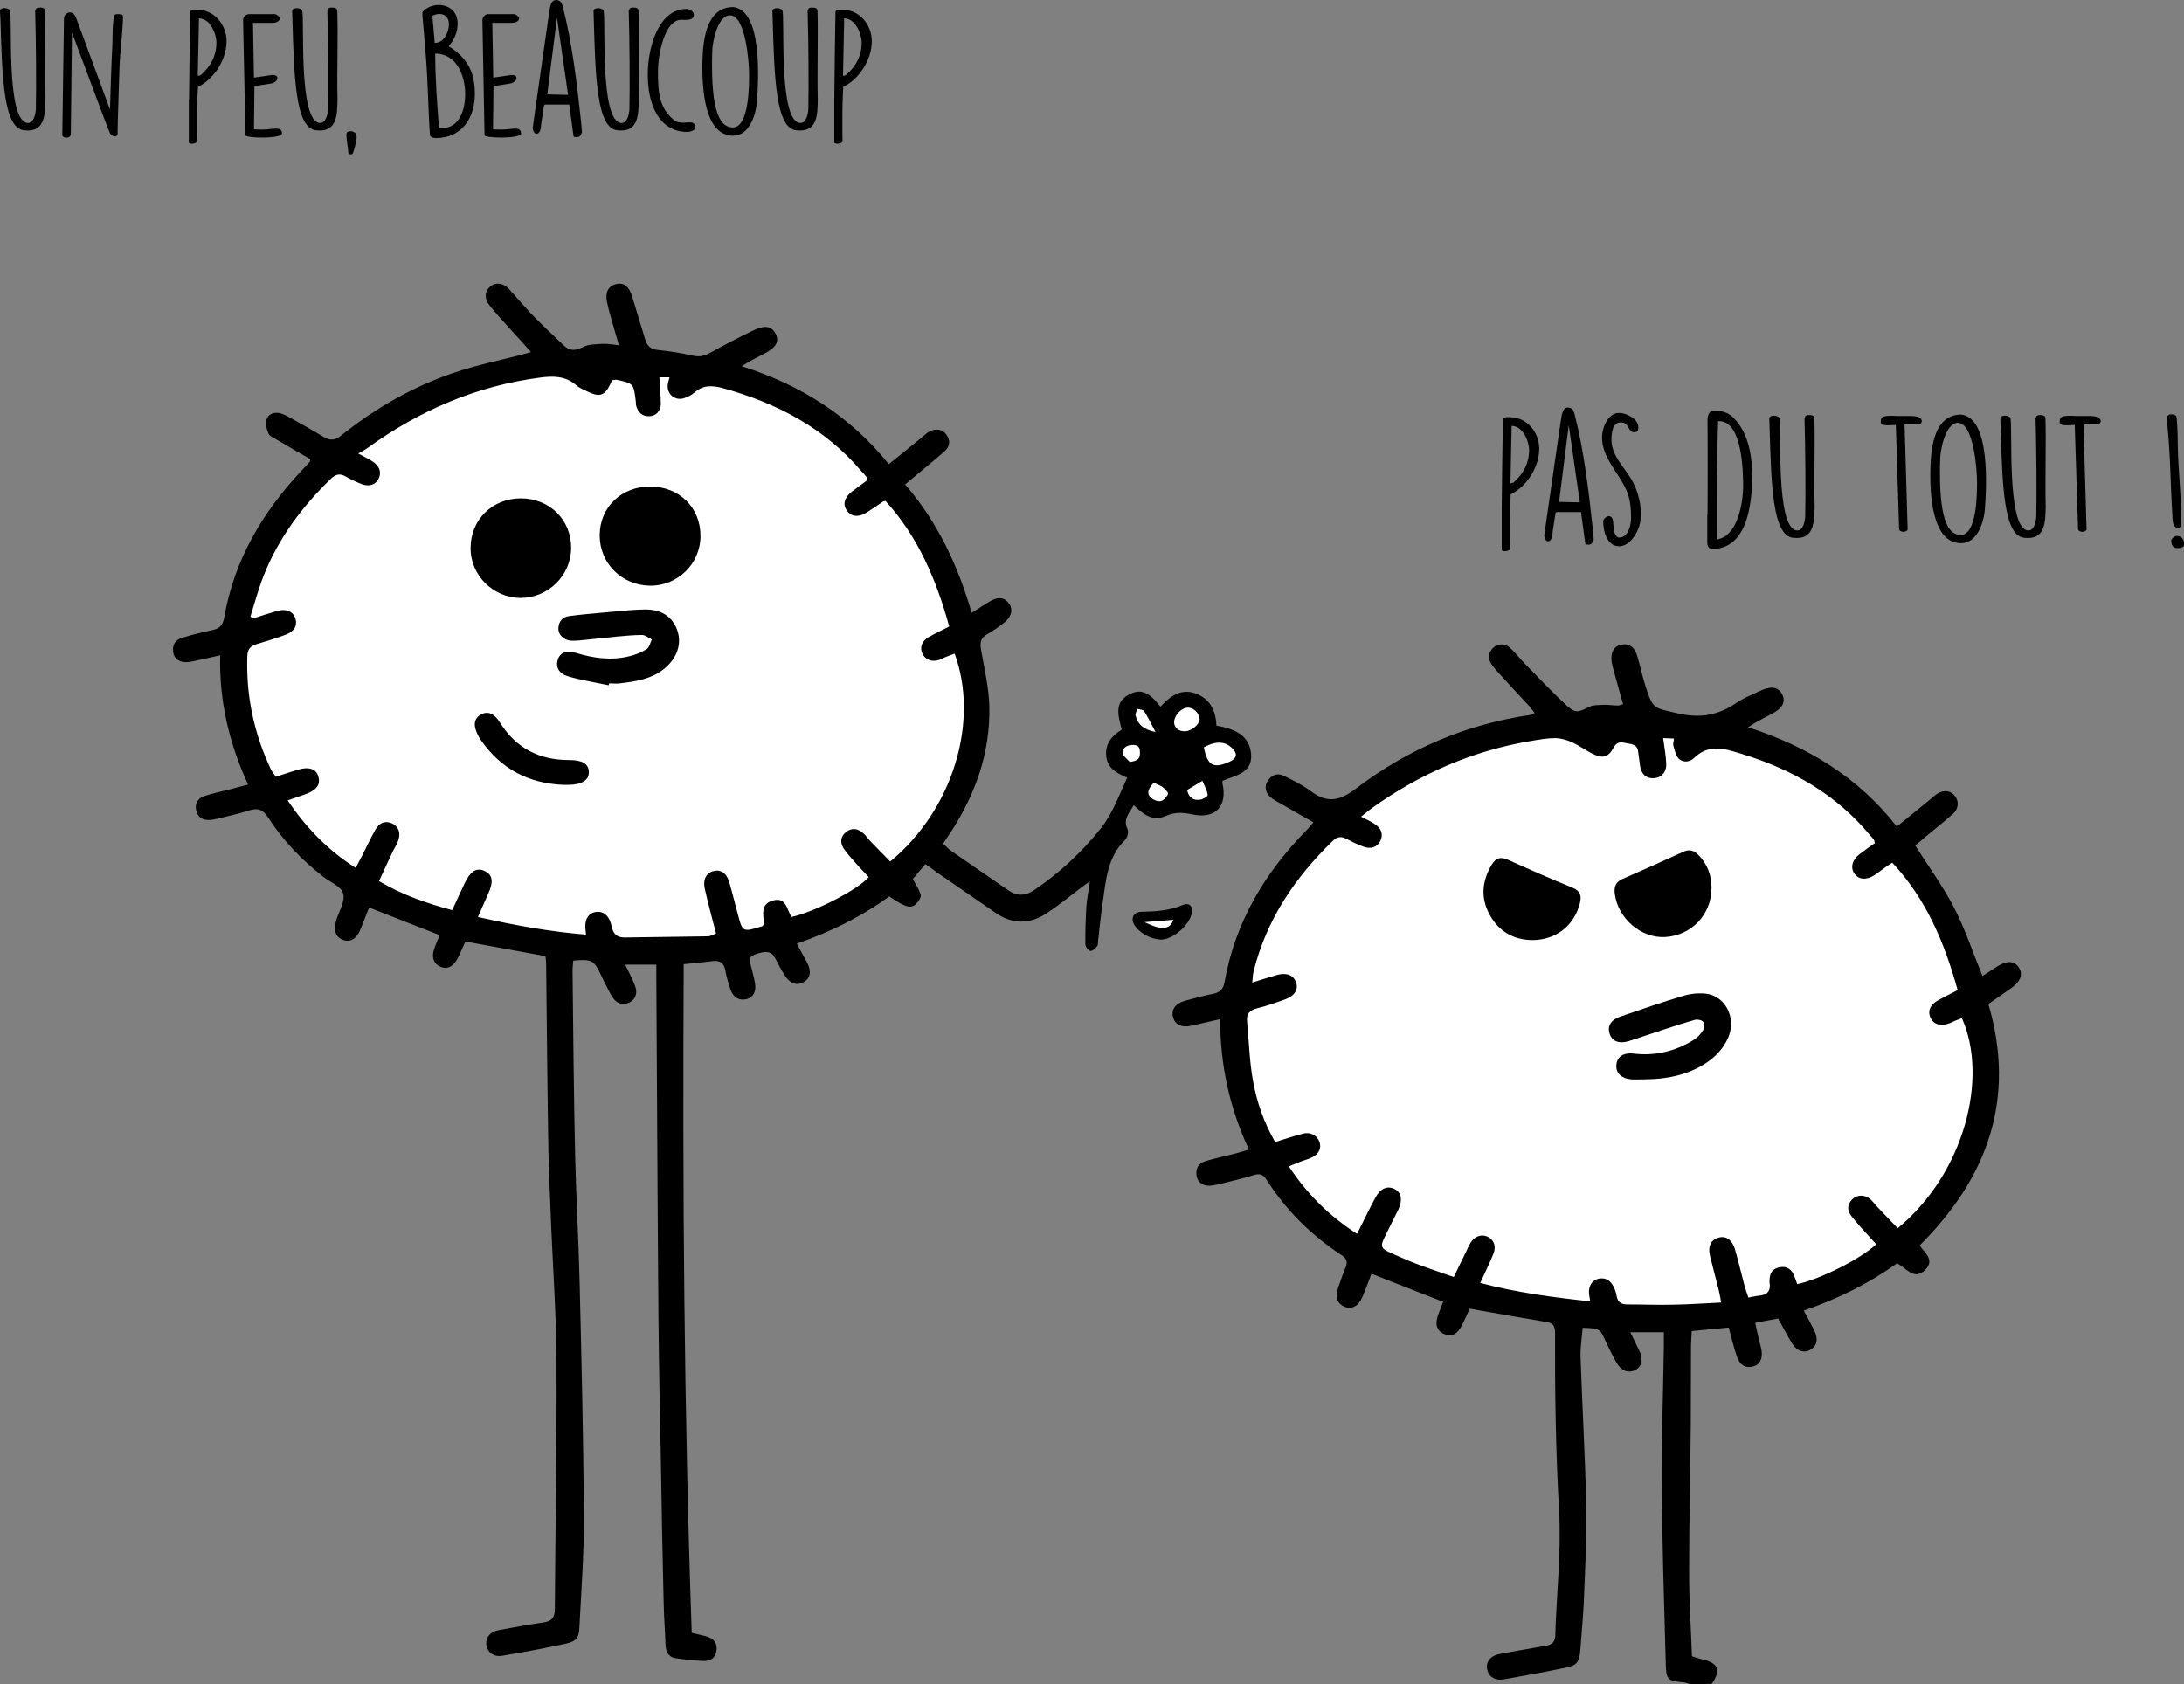 <svg xmlns="http://www.w3.org/2000/svg" viewBox="0 0 925.4 713.7" style="enable-background:new 0 0 925.4 713.7" xml:space="preserve">
  <rect x="0" y="0" width="925.4" height="713.7" fill="#808080" stroke="none"/>
  <style>
    .st0{display:none}.st2{fill:#fff}.st2,.st3,.st5{display:inline}.st5{fill:#fff;stroke:#000;stroke-miterlimit:10}.st6{fill:#262523}.st8{fill:#fce800}.st10{fill:#fd7700}.st11{fill:#f80152}.st12{fill:#c100fd}.st14{fill:#4ad400}.st15{fill:#292500}.st17{fill:#291300}.st18{fill:#20201e}.st23{fill:#272623}.st24{fill:#070707}.st25{fill:#262221}.st26{fill:#0a0a0a}.st27{fill:#5dd501}.st29{fill:#49d000}.st32{fill:#282523}.st34{fill:#0e0f00}.st36{fill:#111000}
  </style>
  <g id="ABUS_ET_CONSENTEMENT">
    <path d="M196.6 160.4c15.9-5.4 29.8-5.4 57-5.3 28.8.1 43.2.2 57 4.6 21.9 7 36.3 18.8 45.6 26.6 3.5 2.9 20.6 17.5 35.7 42.6 4.7 7.8 11.2 18.6 16 34.2 4.4 14.2 10.9 35.3 3.8 60-5.7 19.7-17.3 32.2-22.8 38-11.2 11.7-22.6 18-34.2 24.3-6.4 3.5-16.2 8.8-29.6 12.9-4.1 1.3-18.7 5.5-45.6 6.1-14.2.3-40.4-.3-73.7-8.4-26.4-6.4-40.3-9.8-56.2-21.3-19.1-13.8-28.7-30.2-32.7-37.2-5.2-9.1-21.6-39-15.2-77.5 3.3-19.6 11.2-33.4 14.4-38.8 12.5-20.2 28.7-30.9 46.4-42.6 11.9-7.9 20.7-13.7 34.1-18.2zm498.8 146.9c24.1 2 51.6 4.3 76.5 22.8 13.2 9.9 24.6 23.5 27.7 27.1 9 10.7 15.2 20.5 19 27.1 4.2 7.3 10.7 18.7 15.7 34.7 4.3 13.9 8.2 26.2 6.5 42.3-1.8 17.1-8.8 29.2-15.7 41.2-5.1 8.8-9.8 16.9-19 25-8.8 7.7-17 11.1-29.8 16.3-12.5 5-25.2 10.2-42.3 12.5-26.2 3.5-26.7-4.5-59.2-1.6-12.1 1.1-20.1 2.9-33.1.5-7.1-1.3-11.6-3.1-24.4-8.1-39.2-15.5-39-15.4-39.6-15.7-21.6-12.5-32.5-31.5-37.4-40.2-5-8.7-16.9-30.3-15.7-59.7.8-20.9 7.9-35.9 13-46.7 4.2-8.7 13.8-28.3 34.7-45.6 19.5-16.1 38.6-21.8 53.2-26 30.9-8.9 56.3-7.1 69.9-5.9zm-211.2-11.1c4.5 0 5.9 5.8 9.6 5.5 3.3-.3 3.6-5.1 7.9-6 2.4-.5 5 .5 6.6 1.9 1.9 1.7 2.4 4.2 3 7.1.7 3.3.2 4.5 1.4 5.5 1.3 1 2.4.1 5.5.5.8.1 3.8.7 6.3 3 .7.7 3.7 3.5 3 6.8-.6 2.9-3.7 4.5-4.6 4.9-3.7 1.8-6.1.2-7.4 1.9-1.2 1.5.5 3.2.3 8.5-.1 2.7-.2 4.3-1.4 5.5-1.7 1.7-4.7 1.4-7.1 1.1-3.2-.3-3.4-1.2-5.7-1.1-2.7.1-2.9 1.2-6 1.6-1.2.2-3.5.5-6-.5-3.2-1.3-4.8-3.9-5.2-4.6-1.3-2.2-1.6-4.5-1.9-7.4-.4-3.2 0-3.9-.8-4.9-1.5-1.8-3.8-.5-6-2.2-2-1.6-3-4.9-2.2-7.4 1-3.2 4.2-2.7 5.5-5.7 1.5-3.6-2.3-6.2-.8-9.8.7-2.4 3.4-4.2 6-4.2zm.1 96.7c.6.6 4 3.9 7.9 3 1.5-.3 2.5-1.2 4.3-2.8 1.2-1.1 5.8-5.2 5.1-6.9-.5-1.2-4.1-1.6-18.3 2.3" style="fill:#fff"/>
    <path d="M716.1 713.7c-.8-.2-1.6-.6-2.4-.7-7.3-.7-7.7-.9-7.9-8.4-.7-25.1-1.5-50.2-1.7-75.3-.1-19.5.6-38.9.9-58.4v-6.3h-14.2c1.4 2.8 2.6 5.3 3.8 7.8 1.8 3.7 1.1 6.7-1.7 8.2-2.9 1.5-5.9.4-7.9-3-1.7-3-3.3-6.2-4.7-9.3-2.5-5.3-2.4-5.3-9.7-5.6-.3 4-1 8.1-.9 12.1.7 21.3 2 42.5 2.4 63.8.3 13.3-.5 26.6-1 39.9-.3 7-1 13.9-1.5 20.9-.4 5-1.4 6.4-6.4 7.4-8.6 1.8-17.3 3.3-26 4.9-3.6.6-6.3-1-7-4-.8-3.2 1.1-5.9 5-6.7 6.5-1.3 13.1-2.3 19.6-3.5 2.6-.4 4.1-1.4 4.2-4.5.5-17.6 2.6-35.3 1.6-52.8-1.4-25.1-1.8-50.2-1.7-75.3 0-2.4-.5-4.1-3.3-4.6-10.8-1.8-21.6-3.7-32.9-5.7-1 2.2-2 4.6-3.2 6.9-1.9 3.9-4.4 5.2-7.5 3.9-3.3-1.4-4.1-4.2-2.6-8.3.6-1.7 1.3-3.4 2.1-5.4-10.1-4-20.1-7.8-30.4-11.9-1.3 3.3-2.4 6.6-3.8 9.8-1.7 4-4.6 5.5-7.8 4.1-2.9-1.3-3.9-4.1-2.5-8 1-2.8 1.9-5.7 3.1-8.4 1-2.4.6-3.9-1.7-5.4-12.8-8.4-23.5-19-31.8-32-1.4-2.2-2.8-2.7-5.4-1.9-4.8 1.5-9.6 2.6-14.5 3.8-1.3.3-2.6.6-3.9.7-3.1.2-5.4-1.5-5.8-4.2-.5-3 .8-5.3 3.7-6.2 4.1-1.2 8.4-2.2 12.6-3.2 1.7-.5 3.4-1 5.9-1.7-8.2-17.6-12.2-35.8-12.2-55.3-4.5 1-8.3 1.9-12.2 2.8-4.1.9-6.8-.4-7.7-3.4-1-3.3.9-6.1 5.1-7.2 4-1.1 8-2.2 12.1-3 2.7-.6 4-2 4.5-4.6 4.5-25.7 17.2-46.9 35.3-65.2.8-.8 1.4-1.7 2.4-2.8-5-2.9-9.8-5.6-14.5-8.3-1.2-.7-2.4-1.3-3.4-2.1-2.4-2-3-4.7-1.5-7.1 1.7-2.6 4.1-3.6 6.9-2.2 3.9 1.9 7.8 3.8 11.3 6.4 6.8 5.2 12.1 4.4 19.1-.9 22-16.8 47-27.5 74.6-31.4.3 0 .5-.3 1.2-.8-.8-1-1.5-2-2.3-2.9-4.6-5-9.3-10-13.9-15.1-.8-.9-1.5-1.8-2.1-2.7-1.6-2.4-1.3-4.8.7-6.8 1.9-1.9 5.1-2.1 7.2-.1 2.6 2.4 4.7 5.2 7.2 7.7 5.5 5.6 10.9 11.3 16.6 16.6 3.8 3.5 4.9 3.2 9.7.8 1.8-.9 4.1-.8 6.2-.9 2-.1 4 .3 6 .3.6 0 1.2-.3 2.2-.6-1.4-4.9-2.7-9.7-4-14.4-.3-1.1-.6-2.3-.8-3.4-.6-4.1.9-6.8 4.1-7.4 3.3-.7 5.7 1.1 6.8 5 1.2 4.2 2.1 8.4 3.4 12.5 3.2 10 3.5 9.2 13.6 11.6 9.3 2.2 17.2.9 24.9-4.4 3-2.1 6.5-3.4 9.8-5 4.8-2.3 7.9-1.9 9.6 1.3 1.7 3.2.2 6-4.5 8.4-3.2 1.7-6.5 3.3-9.9 5.6 25 8.1 46.6 21 63 42.1 5-4.1 9.5-7.7 14-11.4 1-.8 2-1.8 3.1-2.5 2.8-1.8 5.8-1.4 7.6 1 1.7 2.2 1.5 5.5-1 7.6-3.7 3.3-7.7 6.4-11.5 9.6-1.5 1.3-3 2.6-4.4 3.7 5.7 9 11.8 17.3 16.5 26.4 4.7 9.1 7.9 18.9 12 28.9 2.1-1.3 4.1-2.6 6.2-4 4.1-2.6 7.3-2.5 9.2.4 1.8 2.8.9 5.7-2.7 8.4-3.2 2.3-6.5 4.5-10.2 7.1 11.8 40-.2 73.5-29.1 102.3 2.1 3.2 6.5 6.1 2.4 10.3-4.8 4.8-7.9-.7-12-2.7-11.9 8.5-24.9 15-39.5 20 1.6 3 3 5.6 4.3 8.2 1.9 3.7 1.4 6.6-1.3 8.3-2.7 1.7-5.8.9-8-2.6-2-3.2-3.7-6.7-5.9-10.5-2.9.5-6.1 1.1-9.7 1.8.6 2.9 1.2 5.4 1.8 7.9.3 1.3.7 2.6.9 3.9.5 3.7-.8 6-3.6 6.7-3.3.9-5.8-.7-7-4.6-1.2-3.8-2.2-7.6-3.3-11.9-5.3.5-10.3 1-15.7 1.5-.1 2.4-.2 4.2-.3 5.9-.1 11.5 0 23-.1 34.4-.2 20.8-.7 41.6-.7 62.4 0 11.6.8 23.2 1.2 35.1 1.5.5 2.9 1 4.3 1.3 6.9 1.5 8.1 4.6 4.1 10.4-3.2.1-6.2.1-9.2.1zM575 522.9c2.9-5.7 5.2-10.6 7.8-15.4 2.1-3.9 5.1-5.1 8.1-3.6 2.9 1.5 3.5 4.6 1.6 8.7-1 2.1-2.1 4.1-3.1 6.2-5.3 11.2-6.5 9.3 5.4 14.6 6.8 3 13.9 5.2 21.2 7.8 1.9-4 3.5-7.3 5.1-10.5.6-1.3 1.2-2.7 2-4 1.7-2.8 4.6-3.8 7.2-2.6 2.6 1.2 3.8 4 2.5 7.2-1.6 4-3.5 7.8-5.6 12.4 15.5 4.1 30.8 6.1 46.6 7.8-.2-1.5-.4-2.3-.5-3.1-.3-3.4 1.3-5.9 4.1-6.5 3.1-.6 5.1.9 6.4 3.6.6 1.2 1 2.5 1.2 3.8.5 2.6 2 3.5 4.5 3.5 6.7 0 13.3.3 20 .1 6.4-.1 12.9-.6 19.8-.9-.5-2.4-.7-4-1.1-5.5-1.2-4.8-2.5-9.6-3.7-14.5-.9-3.9.6-6.7 3.7-7.5 3.1-.9 5.7.9 6.9 4.8 1.4 4.8 2.5 9.6 3.8 14.5.5 2 1.2 4 1.9 6.1 1.9-.3 3.2-.7 4.5-.8 3.5-.3 5.1-2 4.5-5.6-.1-.3 0-.7 0-1 0-3.1 1.5-5.1 4.6-5.5 2.8-.4 4.8 1 5.8 3.6.5 1.2.9 2.4 1.3 3.6 9.4-1.9 27-10.7 33.5-16.9-.8-.8-1.5-1.7-2.3-2.5-2.8-3.1-5.6-6.1-8.2-9.4-1.9-2.4-1.9-4.9.4-7.2 2.1-2 5.3-2 7.7.1 1 .9 1.7 2 2.7 3 2.9 3.1 5.9 6.2 8.8 9.2 28.3-23.3 38.5-63.8 27.2-89-.9.3-1.8.7-2.7 1-.9.4-1.8.9-2.7 1.2-3.6 1.3-6.5.5-7.8-2.2-1.5-2.9-.3-5.8 3.3-7.7 2.6-1.4 5.2-2.7 8.1-4.2-5.6-20.1-13.3-38.6-27.7-54-1.6 1-2.8 1.8-4 2.7-1.2.9-2.4 1.8-3.6 2.6-3.4 2.2-6.6 1.9-8.4-.6-1.8-2.5-1.1-5.8 2-8.2 2.2-1.7 4.5-3.3 6.6-4.8-.2-.8-.2-1.1-.4-1.4-.5-.7-1-1.3-1.6-1.9-14.4-17.4-33.1-28-54.4-34.5-7.1-2.2-13.9-4.5-20.3 1.8-1.7 1.7-4.6 2-6.4.2-1.3-1.4-1.7-3.7-2.3-5.6-.2-.7.2-1.6.3-2.9-1.6-.1-2.9-.1-4.6-.2.5 4 1.2 7.4 1.3 10.8.2 3.6-2 6-5.2 6.2-3.3.2-5.4-1.7-5.9-5.4-.3-2-.5-3.9-.8-5.9-.4-3.5-3.4-3.1-5.7-3.7-2.1-.5-3.6-.1-4.8 2.2-2.2 4-4.5 4.5-8.7 2.5-3-1.5-5.7-3.5-8.7-4.9-2.2-1-4.7-1.7-7-1.8-3.5 0-6.9.6-10.4 1.2-24.7 4.1-47.1 13.9-67.4 28.4-1.5 1.1-2.9 2.3-4.7 3.7 2.4 1.2 4 2 5.6 3 3 1.8 3.9 4.5 2.6 7.2-1.3 2.7-4 3.7-7.2 2.5-2.5-.9-4.9-2.1-7.2-3.3-2.3-1.2-4-.9-5.8.9-16 15.4-28 33.3-33.5 55.1-.3 1.3-.4 2.7-.6 4.9 4.2-1.3 7.5-2.4 10.8-3.3 4-1 6.8.3 7.8 3.3s-.7 5.7-4.6 7.1c-3.9 1.4-7.8 2.8-11.9 3.8-3.1.8-4.6 2.2-4.3 5.5.8 8.4 1 16.9 2.5 25.2 1.6 9 4.6 17.6 9.4 26 4.1-1.3 8-2.6 12-3.6 3-.8 5.9.9 6.8 3.6.9 2.6-.3 5.1-3.2 6.5-1.6.8-3.4 1.2-5.1 1.9-1.4.6-2.9 1.2-4.7 1.9 7.8 11.8 17.1 21 28.9 28.6zM392.1 366.2c-1.9 2.3-3.7 4.4-5.3 6.3 1.1 2 2.5 4.2 3.3 6.6.3.9-.7 2.6-1.5 3.5-2.4 2.7-4.5 2.2-11.8-2.7-11.7 8.5-24.7 15-39.2 20 1.6 2.9 3 5.5 4.4 8.1 1.9 3.6 1.4 6.6-1.5 8.2-2.7 1.6-5.5.8-7.7-2.4-1.7-2.5-3-5.2-4.4-7.8-1.6-2.9-3.8-3.2-8.6-1.5-2.8 1-2.1 2.9-1.6 4.9.6 2.4 1.3 4.8 1.7 7.3.6 3.5-.7 5.9-3.5 6.7-3.1.8-5.7-.6-6.9-4.1-.9-2.7-1.7-5.4-2.2-8.2-.6-3.1-2.3-4.1-5.3-3.8-3.9.5-7.9.9-12.3 1.3-.5 94.6.1 188.9 3.4 283.4 2.1.5 4 .9 5.9 1.4 3.4.9 5 2.9 4.6 6-.4 3.3-2.6 4.6-5.6 4.5-4-.2-8-.6-11.9-1.2-2.8-.5-4-2.7-4.1-5.5-.2-6.1-.7-12.3-.8-18.4-.5-20.3-.9-40.6-1.2-60.9-.4-19.8-.8-39.6-1-59.4-.4-48.1-.6-96.2-.9-144.3v-5.4h-13.2c1.5 3.1 3.1 6 4.2 9.1 1.2 2.9.1 5.7-2.3 6.9-2.5 1.2-4.9.8-6.7-1.4-.6-.8-1.1-1.6-1.6-2.5-1.3-2.5-2.6-5-3.8-7.6-3-6.4-3.9-6.9-11.8-6.2-.1 1.4-.3 2.8-.3 4.3.3 26.1.5 52.2 1.1 78.4.4 18 1.5 35.9 1.9 53.8.8 32.9 1.6 65.8 1.8 98.8.1 15.8-1.1 31.6-1.9 47.3-.2 4.4-1.3 5.9-5.8 6.9-8.9 1.9-17.9 3.6-26.9 5.1-3.5.6-6.2-1.4-6.7-4.4-.5-3.2 1.5-5.8 5.4-6.5 6.2-1.1 12.4-2.3 18.7-3.2 3.7-.5 4.9-2.1 4.9-5.9.2-34.8.9-69.5.7-104.3-.1-21.3-1.7-42.5-2.5-63.8-.4-10.1-.9-20.3-1-30.4-.4-25.1-.6-50.2-.9-75.4 0-.8-.2-1.6-.3-2.6-11.2-2-22.3-4.1-33.9-6.2-1 2.2-1.9 4.4-3 6.6-1.9 3.9-4.4 5.3-7.3 4.2-3.2-1.2-4.3-4.2-2.7-8.3.6-1.7 1.3-3.3 2.1-5.2-10.1-3.9-19.7-7.7-29.9-11.7-1.2 3.1-2.4 6.1-3.6 9.1-1.7 4.2-4.3 5.8-7.5 4.6-3.2-1.2-4.1-4.2-2.8-8.4 1.2-3.8 3.8-8 2.9-11.2-.8-3-5.5-4.9-8.5-7.2-9.1-7.1-17.1-15.4-23.3-25.1-2.3-3.5-4.5-4.1-8.2-2.9-4.3 1.4-8.7 2.3-13 3.4-1.3.3-2.6.6-3.9.6-2.9.1-4.8-1.4-5.4-4.2-.6-2.9.8-5 3.4-5.9 3.5-1.2 7.1-1.9 10.6-2.8 2.4-.6 4.8-1.3 8-2.1-7.9-17.3-12.3-35.2-11.8-54.8-3.3.7-5.9 1.4-8.6 1.9-1.8.4-3.6.9-5.4 1-3.2.2-5.5-1.4-5.9-4.1-.5-3.1.8-5.3 3.7-6.2 4.3-1.3 8.7-2.4 13-3.3 3-.6 4.4-2.3 4.9-5.3 4.2-24.4 16.3-44.8 33.1-62.6 1-1.1 2.1-2.2 3.1-3.3.2-.2.2-.6.3-1.2-4.7-2.7-9.4-5.4-14.1-8.2-1.3-.8-3-1.4-3.6-2.6-.8-1.8-1.4-4.1-.9-5.9.7-2.4 3.1-3.4 5.7-2.8 1.4.3 2.8 1.1 4.1 1.8 4.8 2.7 9.6 5.3 14.3 8.2 2.8 1.7 4.9 1.6 7.5-.5 14.4-11.5 30.3-20.7 47.7-26.6 9.4-3.2 19.2-5.2 28.9-7.7 1.1-.3 2.2-.6 3.9-1.1-3.3-3.7-6.3-7-9.3-10.3-2.8-3.1-5.6-6.1-8.2-9.4-2.4-3-2.2-5.9.1-8 2.3-2 5.5-1.7 8 .9 3.5 3.8 6.8 7.8 10.4 11.5 4.2 4.3 8.6 8.4 12.9 12.5 2.5 2.4 4.9 2.3 8.1.7 2.4-1.3 5.6-1.2 8.5-1.4 1.9-.1 3.8.3 6.7.6-.6-2.3-1-3.8-1.5-5.3-1.2-4.3-2.6-8.6-3.5-13-.9-4.2.7-6.9 3.8-7.6 3.4-.8 5.6 1 6.9 5.4 1.8 6.1 3.7 12.1 5.5 18.1.8 2.7 2.3 4.1 5.3 4.4 5 .5 9.9 1.3 14.8 2.4 2.9.7 5.1.1 7.6-1.3 5.8-3.2 11.7-6.3 17.7-9.2 5.2-2.6 8.2-2.1 9.9 1.4 1.6 3.2 0 5.8-4.9 8.3-3.1 1.6-6.2 3.1-9.5 5.3 24.7 7.8 45.8 21 62.3 41.5 5-4 9.4-7.6 13.7-11.1 1-.8 2-1.8 3.1-2.5 2.8-1.7 6-1.3 7.6 1.1 1.8 2.6 1.5 5.1-.8 7.1-5.3 4.6-10.7 9-16.7 14 13.6 15.7 22.3 34 28.2 54.4 3.1-1.9 5.4-3.5 7.8-4.9 3.3-2 6.1-1.7 8 .9 1.8 2.4 1.2 5.5-1.7 7.9-2.3 1.9-4.8 3.6-7.4 5.1-2.8 1.6-3.3 3.6-2.7 6.7 1.4 8 3.3 16.1 3.5 24.1.4 19.4-5.8 36.9-16.3 53.1-1 1.5-2 3-3.3 4.9 1.3 1.2 2.4 2.4 3.7 3.3 7.9 5.5 15.9 10.9 23.8 16.4 3.7 2.6 7.3 2.6 11.1 0 10.5-7.1 19.7-15.6 27.8-25.6 5.4-6.6 8-14.3 11.6-22-4.5-2-8.5-4-8.9-9.4-.4-5.2 2.5-8.4 6.6-11-1.4-5.7-3.6-11.8 3.7-15.2 4.6-2.1 8-.6 12.7 5.5 4.1-4.5 8.8-8 15.2-5.5 5.9 2.3 8.3 7.3 8.5 13.5 7.3 1.3 14 3.8 14.7 12 .7 8.3-6.8 9.1-12.1 11.4 0 .6-.1.9 0 1.2 2.1 9.4-2.9 15-12.4 13.1-4.2-.9-7.6-1.2-11.7.6-4.8 2.1-8.4.4-13.5-4.6-1.8 3.3-4.8 5.9-2.6 10.3.5 1.1-.1 3.5-1.1 4.5-7.6 7.4-8.1 17.2-9.5 26.7-.8 5.3-1.3 10.6-1.9 15.9-.1.8 0 1.9-.4 2.4-.8.9-2 2.1-2.9 2-.8-.1-2.1-1.7-2.1-2.7-.1-5.3.1-10.6.4-15.9.2-3.3.9-6.5 1.5-10.9-1.8 1.3-3 2.1-4 2.9-4.8 3.6-9.4 7.4-14.4 10.7-7.1 4.6-14.4 4.7-21.5-.2-8.5-5.9-17-11.7-25.5-17.6-1.1-.9-2.4-1.8-4.3-3.1zM259.4 161.1c-.4.7-.6 1.3-.9 1.9-2.3 4.6-4.4 5.4-9.2 3.1-1.8-.9-3.8-1.6-5.2-2.9-4.5-3.9-9.7-3.9-15.1-3.2-27 3.5-51.2 13.9-73.2 29.8-1 .8-2.2 1.3-4 2.4 2.9 1.6 4.4 2.3 5.8 3.2 3.2 1.9 4.2 4.8 2.8 7.5-1.3 2.6-4.1 3.5-7.3 2.2-2.3-.9-4.6-2-6.7-3.2-2.4-1.4-4.2-.9-6.2 1-12.2 11.8-22.2 25.2-28.5 41.1-2.2 5.6-3.8 11.5-5.6 17.3.4.3.7.5 1.1.8 3.4-1.1 6.8-2.2 10.3-3.2 3.8-1.1 6.8.3 7.7 3.3.9 3-.6 5.5-4.2 6.8-4.1 1.5-8.2 2.8-12.3 4-2.6.8-3.8 2.1-3.9 5-.6 16.8 2.8 32.7 9.9 47.9.5 1.1 1.4 2.1 2.2 3.3 3.3-1.1 6.3-2.1 9.3-3 4.6-1.4 7.8-.4 8.7 2.9 1 3.4-.8 5.8-5.5 7.5-2.3.8-4.6 1.6-7.5 2.6 7.9 11.7 17 21.1 28.8 28.6 1.1-2.1 2-3.7 2.8-5.3 1.9-3.7 3.6-7.5 5.7-11.1 1.5-2.5 3.7-3.8 6.8-2.5 2.7 1.2 3.9 3.8 2.8 7.1-.5 1.6-1.4 3-2.2 4.5-2 4.2-3.9 8.3-6 12.9 9.9 5.9 20.2 9.4 31 12.3 1.9-4 3.5-7.6 5.2-11.2 2.4-5.2 5.1-7 8.5-5.4 3.5 1.6 3.9 4.6 1.5 9.8-1.4 3.1-2.7 6.2-4.3 9.7 15.7 3.6 30.4 6.2 45.8 7.5-.1-1.6-.3-2.4-.3-3.2-.1-3.5 1.4-5.9 4.3-6.4 3.1-.5 5 1.1 6.2 3.8.3.8.5 1.6.7 2.4.6 2.9 2.1 4.6 5.4 4.6 11.8-.2 23.6-.3 35.4-.5 1 0 2.1-.7 3.4-1.2-1.7-6.6-3.4-12.8-4.8-19.1-.8-3.8.6-6.4 3.5-7.3 3.1-.9 5.8.7 6.9 4.7 1.3 4.3 2.3 8.7 3.5 13 2.1 8.2 2.1 8.2 10.3 5.7.3-.1.5-.4.9-.8-.1-3.8-1.8-8.7 3.9-10.2s5.8 4.1 7.8 7c9.7-2.1 28.1-11.5 32.7-16.9-1.2-1.3-2.5-2.6-3.7-3.9-2.2-2.5-4.5-4.9-6.5-7.6-2.2-2.9-1.8-5.6.5-7.5 2.4-2 5-1.8 7.6.6 1.1 1 1.9 2.3 3 3.4 2.7 2.8 5.5 5.6 8.2 8.4 26.7-22 37.8-59.5 27.3-88.1-1.1.4-2.1.8-3.2 1.2-1.1.4-2.1 1-3.2 1.4-3.1 1.1-5.9.1-7.2-2.5-1.3-2.6-.4-5.4 2.6-7.1 2.8-1.6 5.8-3 8.7-4.5-5.5-20-13.3-38.2-27-53.2-.4.1-.6.1-.8.1-2.3 1.6-4.7 3.2-7 4.7-3.4 2.2-6.5 2-8.4-.5-2-2.6-1.4-5.6 1.9-8.2 2.2-1.7 4.5-3.3 6.6-4.9-.2-.7-.1-1.1-.3-1.3-.7-.9-1.5-1.8-2.3-2.6-15.6-18.3-35.8-28.8-58.6-35.1-4.5-1.2-8.3-1.4-12 1.8-1.2 1.1-2.8 1.9-4.3 2.4-3.7 1.3-7.2-1.3-7.1-5.2 0-1.1.5-2.2.8-3.6h-4.3c.2 4 .6 7.6.6 11.3 0 3.1-2.2 5.2-5 5.2-2.9 0-4.6-1.6-5.4-4.3-.2-.6-.1-1.3-.2-2-.9-7.6-.9-7.6-8.4-9.2-.4.1-.8.2-1.6.2zm250.7 155.6c1.5 7.8 4.1 9.2 10.9 6.1.2-.1.3-.1.4-.2 2.7-1.4 3-3.2.8-5.4-3-3.1-7-3.3-12.1-.5zm-1.8-11.9c0-2.3-2.4-4.8-4.7-4.9-2.8-.2-5.9 3-6.1 6-.1 2.3 1.8 4.1 4.5 4 2.7.1 6.2-2.8 6.3-5.1zm-19.4 26.9c-2.4 2.5-3.1 4.5-1.4 6.2 1 1 2.9 1.8 4.2 1.6 1.3-.2 2.7-1.8 3.2-3.1.2-.6-1.4-2.2-2.5-3-1.1-.7-2.4-1.1-3.5-1.7zm20.6-.8c-2.9 1.7-4.7 2.8-6.5 3.9.7 3.3 2.7 4.5 5.4 4.1 1.2-.1 3.4-1.4 3.3-1.9-.1-1.8-1.2-3.6-2.2-6.1zm-30.8-8c2.8-.4 4.3-1 4.3-3.5.1-2.1-.3-3.7-2.8-3.7-2.3 0-4.6.8-4.4 3.5.1 1.3 1.9 2.5 2.9 3.7zm10.9-12.7c-1.9-3.6-3.2-6.3-4.8-8.8-.4-.7-1.9-.7-2.9-1-.3 1-1 2.2-.7 3 1 3.7 3.4 5.8 8.4 6.8z"/>
    <path d="M491.8 398.2c-3.8-.3-7.6-1.9-10.4-5.2-2.7-3.1-1.6-6.6 2.4-6.6 6-.1 11.8-.5 17.4-2.9 1.7-.7 3.8-.5 3.9 2.2.1 5.2-7.5 12.5-13.3 12.5zm-6.8-7.4c7.2 3.6 10.7 3.2 12.2-1-3.8.3-7.5.6-12.2 1zm212 66.6c-2 0-4 .2-6 0-4.2-.4-6.5-2.9-6.1-6.3.4-3.4 3.1-5.1 7.4-4.6 9.1 1.1 17.5-1 25.2-5.7 1.6-1 3.1-2.5 4.1-4.2.6-.9.6-2.8 0-3.6-.5-.7-2.4-1.1-3.4-.8-4.6 1.3-9.2 2.8-13.8 4.3-4.7 1.5-9.4 3.2-14.2 4.7-4.2 1.3-7.2.1-8.2-3.2-1-3.3.6-5.9 4.9-7.3 8.8-3 17.6-6.1 26.5-8.7 2.9-.9 6.3-1.2 9.3-.9 7.9.8 12.9 9.5 9.9 17.8-1.3 3.5-3.9 7-6.8 9.4-7.3 6.2-17.5 9.1-28.8 9.1zm28.2-80.9c-.1 11.1-8.4 19.9-19.6 20.6-10.3.6-20.1-7.9-21.4-18.4-.4-3.1.6-5.1 3.5-6.3 8.5-3.7 17-7.5 25.5-11.4 2.7-1.3 4.7-.5 6.6 1.5 3.5 3.5 5.5 8.5 5.4 14zm-76 21.9c-8.2-.1-14.4-3.9-18.2-11.1-3.7-7-3-14.1 1.1-20.9 1.7-2.8 3.6-3.4 6.7-2.1 9.1 4.1 18.2 8.1 27.5 11.9 3.4 1.4 3.9 3.4 3.1 6.7-2.5 9.5-10.2 15.5-20.2 15.5zM242 232.1c0 11.7-9.6 21.2-21.3 21.3-11.7 0-21.4-9.6-21.3-21.2 0-11.9 9.2-21 21.3-21 12.1 0 21.3 9 21.3 20.9zm54.8-4.9c0 11.7-9.7 21.2-21.5 21-11.9-.2-21.2-9.5-21.2-21.3 0-11.9 9.2-20.8 21.5-20.7 12.2 0 21.3 9 21.2 21zm-38.9 63.2c-5.7-1.2-11.4-2.1-17-3.7-4-1.1-5.5-3.9-4.6-7 .9-3.1 3.7-4.3 7.8-3 7.4 2.3 15 3.3 22.6 1.4 2.5-.6 5.1-1.6 7.3-3 1.1-.7 1.5-2.7 2.2-4.1-1.4-.7-2.8-1.9-4.2-1.9-3.6 0-7.3.4-10.9.7-5.1.5-10.2 1.1-15.4 1.6-1.3.1-2.7.2-4 .1-2.9-.3-5.2-2.6-5.1-5.2.1-2.8 1.6-4.8 4.5-5.2 4.4-.6 8.9-1 13.4-1.4 6.1-.5 12.3-1.3 18.4-1.4 7.4-.2 12.1 3.1 14.1 8.9 1.9 5.6 0 11.5-5.3 16-5.5 4.6-12.3 5.6-19.1 6.4-1.5.2-3 0-4.5 0-.1.2-.1.5-.2.8zm-19.3 42.2c-14.5-.6-26.1-6.6-34.6-18.6-.5-.7-.9-1.4-1.3-2.1-2.3-4.3-2-7.4 1.1-9.1 2.9-1.6 5.6-.5 8.1 3.5 6.8 10.8 16.6 15.8 29.2 15.8 5.6 0 8.2 1.5 8.4 4.9.2 3.5-2.8 5.5-8.4 5.6h-2.5zM11.8 55.3c-.5 0-1.1-.1-1.7-.1C1.5 54.2.9 32.9.2 8.4L0 4.9v-.3C0 3 3.7 3.1 4.2 4.5c1.2 2-1.9 47.6 7.7 47.6 2.5 0 3.2-4 3.3-5.9.2-8.7.1-28.2-.3-41.7.4-1.1.8-1.3 2-1.3 1.1 0 2.1.2 2.2 1.4.3 12.3-.2 24.8.1 37.7-.1 6.1-.2 13-7.4 13zM27.1 8.1c-.1-2.8 3.7-4.5 5.2-.4l14.3 38.7c.1-3.1.6-20.3 1-27.2.2-4.2-.1-8.5.8-12.4 0-.8.8-.8 1.9-.8 1.7.1 1.8.1 1.8 1.7-.2 7.3-1.3 14.6-1.5 21.8-.1 4.1-.8 23.5-.8 27.5-.5 1.5-2.7.6-3.2-.6-.7-1.5-1.3-2.9-16.1-42.6l-.5 43c0 2.1-3.6 1.9-3.6.4l.7-49.1zm53 34.2c0-5.6.4-31.8.5-37.4.4-1 2.1-.8 2.9-.8 7.3 0 12.5 6.4 12.5 13.4 0 7.6-5.2 16-12.1 19.3-.1 1.1-.4 6.6-.4 7.7-.1 2.4-.1 13.2 0 15.5-.4.7-1.5.9-2.2.9-.6 0-.8-.1-1.3-.4V42.3zm3.7-10.2c.5 0 1.1-.1 1.5-.5 4.1-3.7 6.4-8 6.4-13.6 0-3.6-2.6-10.2-7.4-10.2l-.5 24.3zM103 8.5c0-1.3 1.2-2.5 2.5-2.5h11.1c.4 0 1.8 1.1 1.9 1.4.1.1.1.2.1.3 0 1.4-1.9 2-3 2h-8.4l.4 23.2 7.6-1.1h.4c3.3 0 2 3.2-.8 3.6l-7 1.1-.2 18.3c.6.1 3 .1 3.6.1 4.7 0 8.1-1.6 8.3 1.6.1 2.4-15.5 2.1-15.5.8l-1-48.8zm32.5 46.8c-.5 0-1-.1-1.7-.1-8.6-1-9.2-22.3-9.9-46.8l-.1-3.4v-.4c0-1.5 3.7-1.5 4.2-.1 1.2 2-1.9 47.6 7.7 47.6 2.5 0 3.2-4 3.3-5.9.2-8.7.1-28.2-.3-41.7.4-1.1.8-1.3 2-1.3 1.1 0 2.1.2 2.2 1.4.4 12.3-.2 24.8.1 37.7-.1 6.1-.2 13-7.5 13zm13 .3c1.5 0 2.6.9 2.6 2.4 0 2.2-.8 4.4-1.4 6.4-.1.7-.5 1-1.1 1-1.1 0-1-.8-1.1-1.6-.1-1.7-.7-4.4-.7-6.4-.1-1.3.4-1.8 1.7-1.8zM193.9 10c0 3.6-1.4 6.9-3.8 9.6 8 5 11.1 10.9 11.1 20.3 0 10-5.5 18.6-16.5 18.6-.5 0-1.9-.1-2.5-1-.8-10.8-.8-21.5-1.8-34.2L179 6.6V5.1c4.6-5.2 14.9-3.7 14.9 4.9zm-9.7 8.2c3.6 0 6-4.1 6-7.9 0-4-3.3-5.4-7-3.6l1 11.5zm3 36.1c7.4 0 9.9-7.6 9.9-14.4 0-7.8-3.6-17.2-12.7-17.2 0 10.6.8 21 1.6 31.5.4.1.8.1 1.2.1zm17.2-45.8c0-1.3 1.2-2.5 2.5-2.5H218c.4 0 1.8 1.1 1.9 1.4.1.1.1.2.1.3 0 1.4-1.9 2-3 2h-8.4l.4 23.2 7.6-1.1h.3c3.3 0 2 3.2-.8 3.6l-7 1.1-.2 18.3c.6.1 3 .1 3.6.1 4.7 0 8.1-1.6 8.3 1.6.1 2.4-15.5 2.1-15.5.8l-.9-48.8zm26.5 35.8-.4.4-1.2 7.9c-.1 1-.1 4.1-2.1 4.1-.9 0-1.5-1.8-1.5-2.5C232.9 3.4 233 3.3 233 3.3c.3-1.3.8-3.3 2.6-3.3.8 0 1.8.4 2.2 1l.6 1.5c4.1 16 6 32.5 7.8 49l.4 4.6c0 .1-.1.1-.1.1-.5 1.3-.8 1.9-2.1 1.9h-.2c-.4 0-1.1 0-1.2-.5l-1.8-13.3h-10.3zm1-4.3 8.8.2L236 7.5 231.9 40zm31.3 15.3c-.5 0-1.1-.1-1.7-.1-8.6-1-9.2-22.3-9.9-46.8l-.1-3.4v-.4c0-1.5 3.7-1.5 4.2-.1 1.2 2-1.9 47.6 7.7 47.6 2.5 0 3.2-4 3.3-5.9.2-8.7.1-28.2-.3-41.7.4-1.1.8-1.3 2-1.3 1.1 0 2.1.2 2.2 1.4.3 12.3-.2 24.8.1 37.7-.2 6.1-.2 13-7.5 13zM294 6.4c0 2.5-4.1 2-5 2h-.4c-6.8 0-9.8 14.1-9.8 22 0 9 .6 15.3 6.7 20.4 3 2.5 7.6-.1 8.7 1.8 1.4 2.5-1.2 3.3-3.4 3.3-15.9-.4-18.3-21.4-15.1-35.1 1.7-7.3 6-17 15.1-17 1.4 0 3.2 1 3.2 2.6zM310.7 3c12.5 1.4 10.7 31.2 10 40.5-.5 5.1-3.1 14-10.1 14-12.4 0-13-21.1-13-29.3.1-8.9.7-25.2 13.1-25.2zm-9 24.9c0 20.5 3.8 26.1 8.8 26.1 6.9 0 6.9-17.8 6.9-22.2v-.3c0-5.4-1.5-25-8.1-25-5.3 0-7.5 11.7-7.5 15.2-.1 2.3-.1 4.3-.1 6.2zM339 55.3c-.5 0-1.1-.1-1.7-.1-8.6-1-9.2-22.3-9.9-46.8l-.1-3.4v-.4c0-1.5 3.7-1.5 4.2-.1 1.2 2-1.9 47.6 7.7 47.6 2.5 0 3.2-4 3.3-5.9.2-8.7.1-28.2-.3-41.7.3-1.1.8-1.3 2-1.3 1.1 0 2.1.2 2.2 1.4.3 12.3-.2 24.8.1 37.7-.1 6.1-.2 13-7.5 13zm14.5-13c0-5.6.4-31.8.5-37.4.4-1 2.1-.8 2.9-.8 7.3 0 12.5 6.4 12.5 13.4 0 7.6-5.2 16-12.1 19.3-.1 1.1-.3 6.6-.3 7.7-.1 2.4-.1 13.2 0 15.5-.4.7-1.5.9-2.2.9-.6 0-.8-.1-1.3-.4V42.3zm3.7-10.2c.5 0 1.1-.1 1.5-.5 4.1-3.7 6.4-8 6.4-13.6 0-3.6-2.6-10.2-7.4-10.2l-.5 24.3zM636.3 215c0-5.6.4-31.8.5-37.4.3-1 2.1-.8 2.9-.8 7.3 0 12.5 6.4 12.5 13.4 0 7.6-5.2 16-12.1 19.3-.1 1.1-.3 6.6-.3 7.7-.1 2.4-.1 13.2 0 15.5-.4.7-1.5.9-2.2.9-.6 0-.8-.1-1.3-.4V215zm3.7-10.2c.5 0 1.1-.1 1.5-.5 4.1-3.7 6.4-8 6.4-13.6 0-3.6-2.6-10.2-7.4-10.2l-.5 24.3zm19.5 12.2-.4.4-1.2 7.9c-.1 1-.1 4.1-2.1 4.1-.9 0-1.5-1.8-1.5-2.5 7.3-50.8 7.4-50.9 7.4-50.9.4-1.3.8-3.3 2.6-3.3.8 0 1.8.4 2.2 1l.6 1.5c4.1 16 6 32.5 7.8 49l.4 4.6c0 .1-.1.1-.1.1-.5 1.3-.8 1.9-2.1 1.9h-.2c-.4 0-1.1 0-1.2-.5l-1.8-13.3h-10.4zm1.1-4.3 8.8.2-4.7-32.7-4.1 32.5zm21.5 6.1c2.8.8.1 7 3.6 9h.4c3.9 0 5-5.4 5-8.3 0-3.9-.3-8-1.9-11.6-3.3-7.6-10.4-13.9-10.4-22.5 0-3.9 2.4-10.4 7.2-10.4 3.1 0 8.2 2.5 8.2 6.1 0 1.3-.4 2.1-1.8 2.1-2.7 0-1.9-4.2-5.7-4.2-3.6 0-3.9 5-3.9 7.4 0 7.1 6 12 9.1 17.9 2.9 5.4 4.3 13.2 2.7 18.6-1.1 3.6-4.3 8.6-8.5 8.6-5.2 0-6.8-6.4-6.8-10.6.1-1.2 1.7-2.4 2.8-2.1zm41.4-.7c.1-6 .1-34 0-40v-.3c0-1.5.6-3.2 2-3.8h.6c2.8 0 5.7.6 7.8 2.5 7.5 6.7 8.9 18.8 8.5 28.3-.6 13.5-3.7 26.4-15.3 27.8-2.2.3-3.7-.1-3.7-2.7v-11.8zm4-13.5c0 6.2-.1 16.9 0 24 8.7-1.3 11.1-15.2 11.1-22.9 0-5.5-.3-27.2-10.1-27.2h-.5c-.2 3.9-.5 22.2-.5 26.1zm33.9 23.4c-.5 0-1-.1-1.7-.1-8.6-1-9.2-22.3-9.9-46.8l-.1-3.4v-.4c0-1.5 3.7-1.5 4.2-.1 1.2 2-1.9 47.6 7.7 47.6 2.5 0 3.2-4 3.3-5.9.2-8.7.1-28.2-.3-41.7.4-1.1.8-1.3 2-1.3 1.1 0 2.1.2 2.2 1.4.3 12.3-.2 24.8.1 37.7-.2 6.1-.3 13-7.5 13zm41.9-47.9c-4.3.3-6.3.2-6.4-1 .1-2.4.1-3.2 7.4-2.8h5.9c1.5.1 4.1.3 4.1 2.3 0 .6-.8 1.3-1.4 1.3H807l1.3 44.5c0 .6-1.4 1-1.8 1s-1.8-.4-1.8-1l-1.4-44.3zm27.7-4.4c12.5 1.4 10.7 31.2 10 40.5-.5 5.1-3.1 14-10.1 14-12.4 0-13-21.1-13-29.3.1-8.9.7-25.2 13.1-25.2zm-9 24.9c0 20.5 3.8 26.1 8.8 26.1 6.9 0 6.9-17.8 6.9-22.2v-.3c0-5.4-1.5-25-8.1-25-5.3 0-7.5 11.7-7.5 15.2-.1 2.3-.1 4.3-.1 6.2zm37.3 27.4c-.5 0-1.1-.1-1.7-.1-8.6-1-9.2-22.3-9.9-46.8l-.1-3.4v-.4c0-1.5 3.7-1.5 4.2-.1 1.2 2-1.9 47.6 7.7 47.6 2.5 0 3.2-4 3.3-5.9.2-8.7.1-28.2-.3-41.7.4-1.1.8-1.3 2-1.3 1.1 0 2.1.2 2.2 1.4.3 12.3-.2 24.8.1 37.7-.2 6.1-.2 13-7.5 13zm19.8-47.9c-4.3.3-6.3.2-6.4-1 .1-2.4.1-3.2 7.4-2.8h5.9c1.5.1 4.1.3 4.1 2.3 0 .6-.8 1.3-1.4 1.3h-5.9l1.3 44.5c0 .6-1.4 1-1.8 1s-1.8-.4-1.8-1l-1.4-44.3zm40.8-4.5c1 0 2.2.1 2.4 1.4.1 1.1.4 6 .4 7.1 0 14.5 1.5 22.8 1.5 37.4 0 1 0 2.2-1.3 2.2-2.2 0-2.3-2.7-2.4-4.4v-.4c-1-16-.7-25.9-2.5-41.9.5-1 .8-1.4 1.9-1.4zm2.4 51.5c1.9 0 3.2 1.5 3.2 3.4 0 1.5-1.5 1.8-2.8 1.8-1.8 0-2.7-1.1-2.7-3.1-.1-.9 1.5-2.1 2.3-2.1z"/>
  </g>
</svg>
